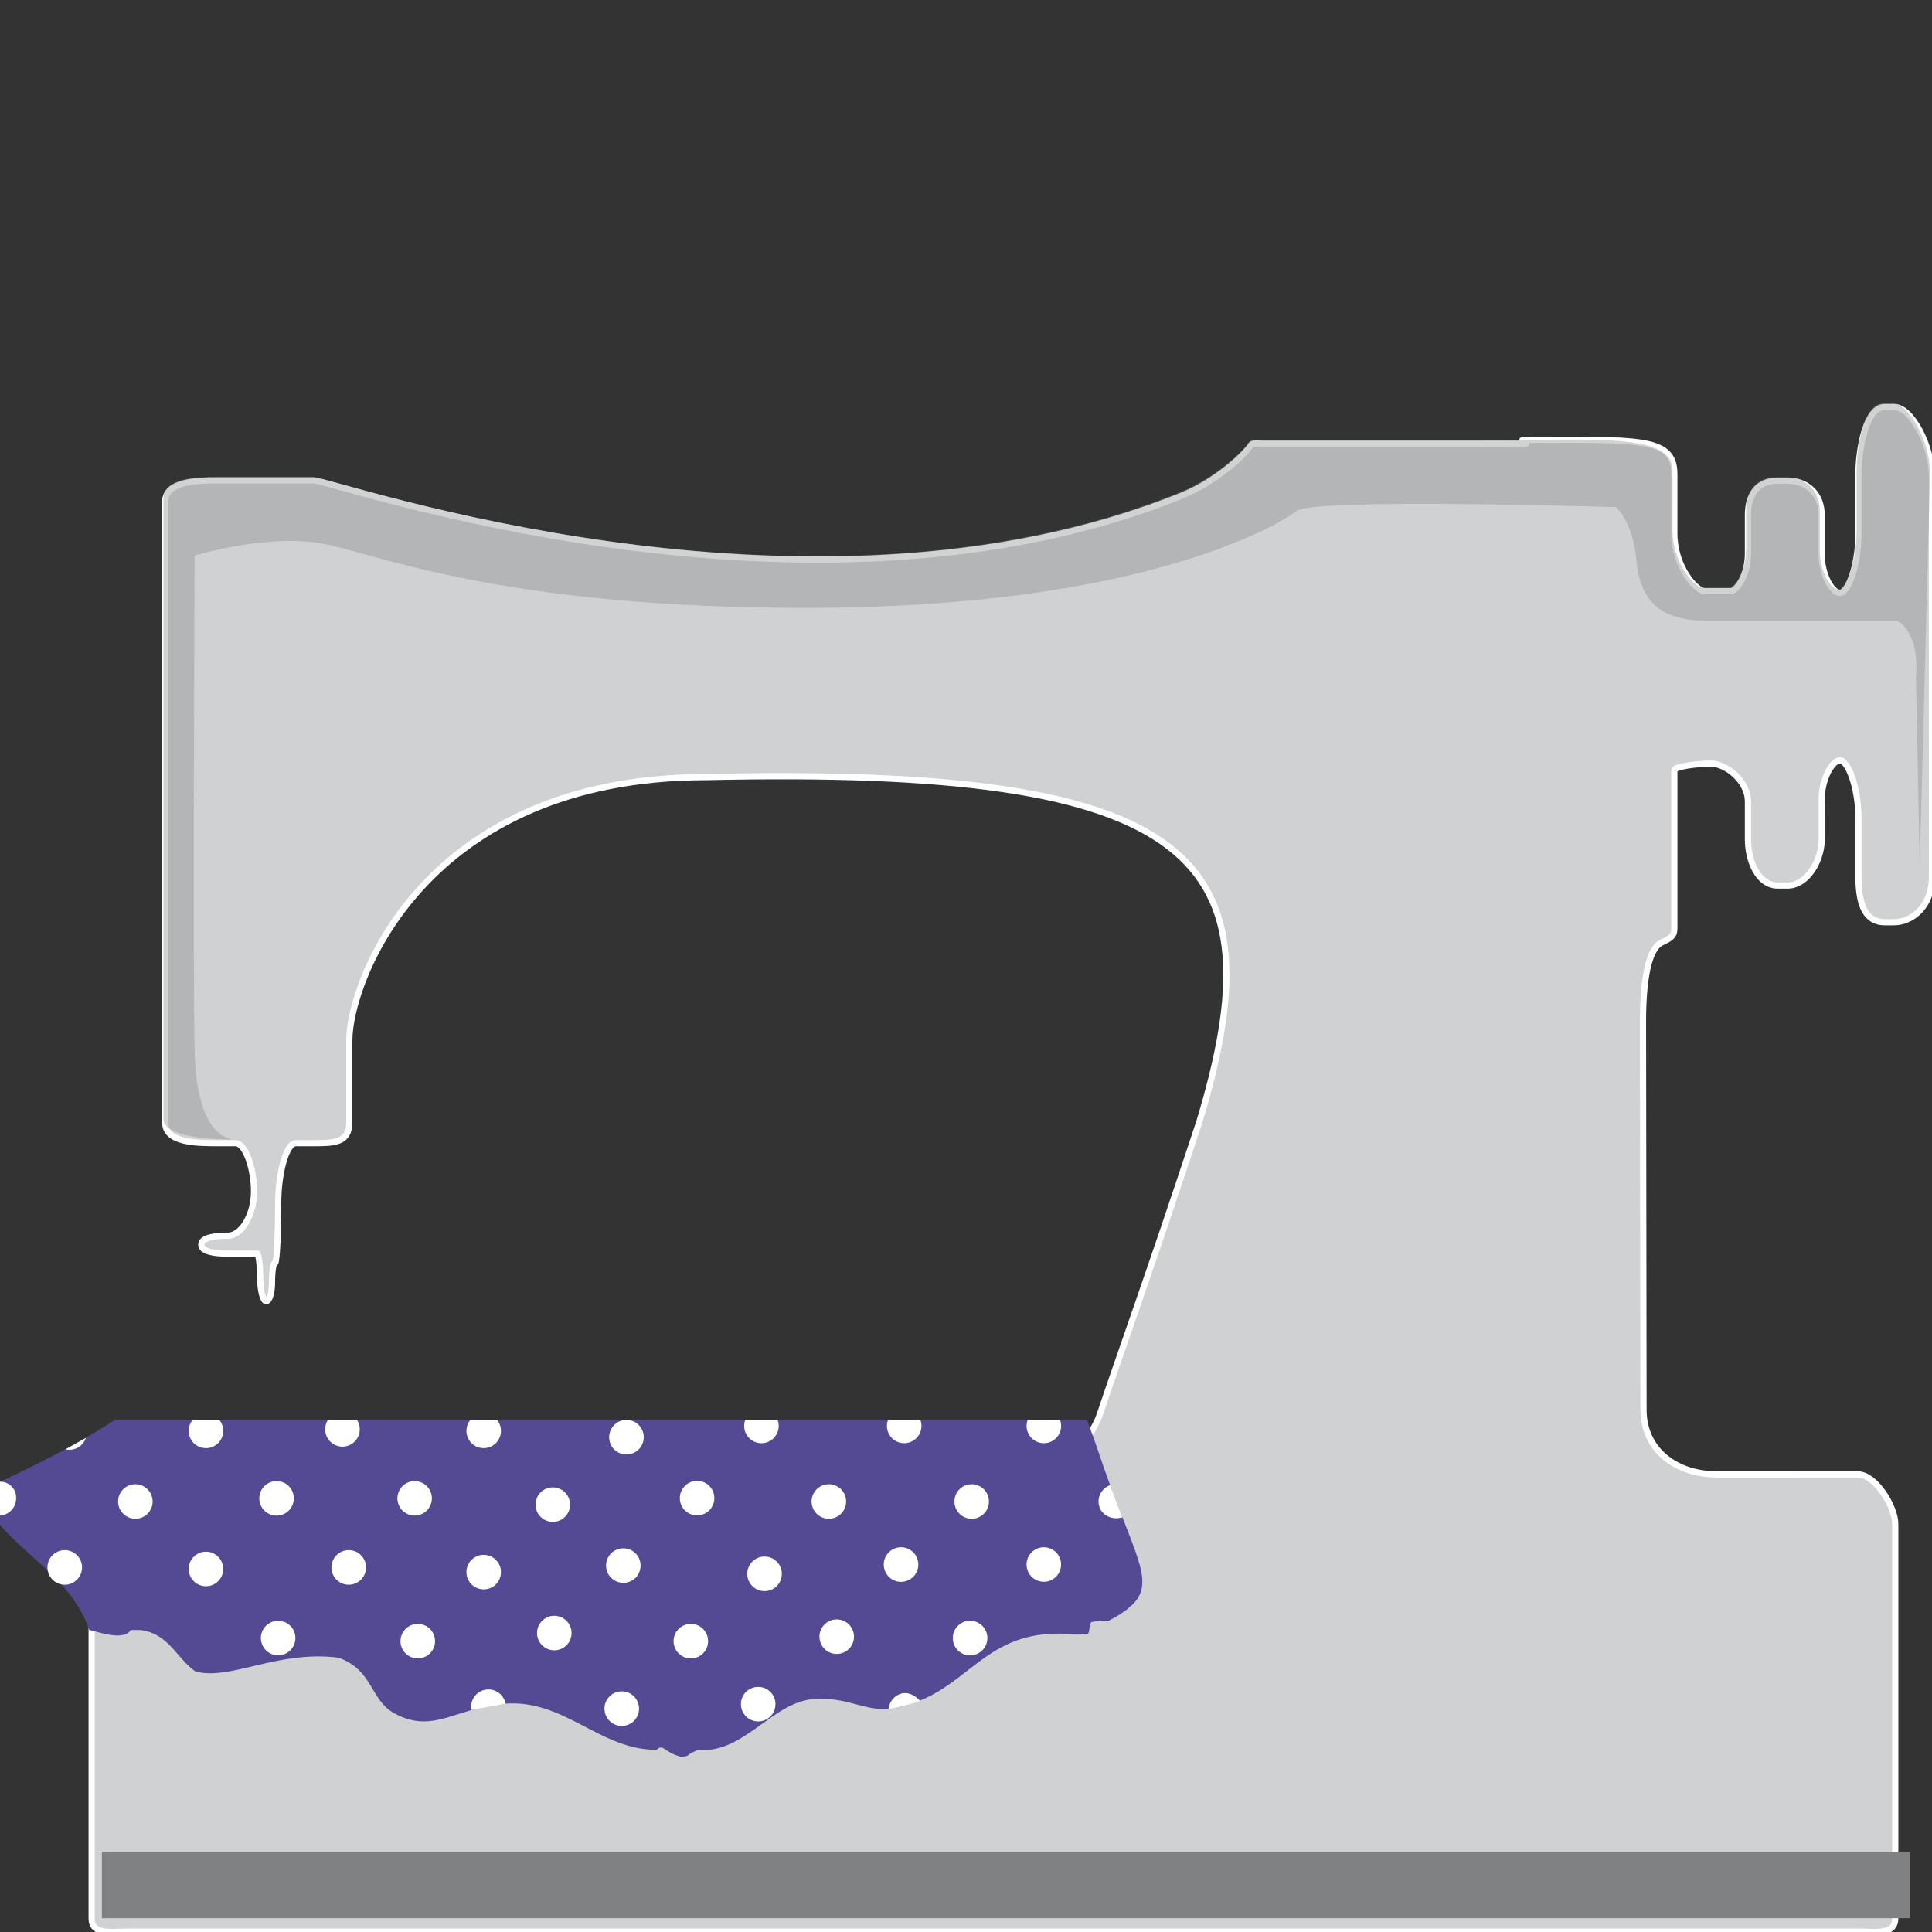 <svg id="Layer_1" data-name="Layer 1" xmlns="http://www.w3.org/2000/svg" xmlns:xlink="http://www.w3.org/1999/xlink" viewBox="0 0 623.62 623.62"><rect x="0" y="0" width="623.62" height="623.62" fill="#333333" stroke="none"/><defs><style>.cls-1{fill:none;}.cls-2{fill:#d0d1d3;stroke:#fff;stroke-miterlimit:10;stroke-width:2px;}.cls-3{opacity:0.36;}.cls-4{fill:#808183;}.cls-5{clip-path:url(#clip-path);}.cls-6{fill:#544993;}.cls-6,.cls-7{fill-rule:evenodd;}.cls-7{fill:#fff;}</style><clipPath id="clip-path"><rect class="cls-1" y="458.33" width="384.47" height="112.39"/></clipPath></defs><title>svg_иконки</title><path class="cls-2" d="M611.36,131.38h-3.05c-5.85,0-8.45,12.89-8.45,22.34v18.85c0,10.39-3.49,18.82-5.94,18.82S588,185.77,588,178.81v-12.6c0-6.6-4.49-11.07-11.1-11.07h-3c-6.58,0-9.69,4.45-9.69,11.07v12.6c0,6.95-3.74,12-5.56,12h-8.42c-2.82,0-9.78-8-9.78-18.56V153c0-12.2-12.05-11-49-11-.4,0,1.59,1.22,1.1,1.22H407.37c-2,0-3.08-.39-3.74.68-1.26,2.1-10.21,11.25-22.38,16.16-121.36,49-273.84-5-280-5H70c-6.55,0-16.68.33-16.68,6.87V362.36C53.34,368.9,63.47,369,70,369h6c3.32,0,6,8.41,6,15.6s-3.8,14.27-8.52,14.27-8.51.75-8.51,2.88,3.79,2.9,8.51,2.9H83c.53,0,1,4.5,1,8.1S84.85,420,85.9,420s1.9-2.52,1.9-6.1.43-6.28,1-6.28,1-10,1-19.3S92.29,369,95.48,369h5.77c6.53,0,11.5-.09,11.5-6.63V335.84c0-18.94,24.11-85,115.25-85,159.55-3.6,185,25.92,159.1,111.37-16.83,51-26.43,77.31-32,94.07-4.11,12.47-18,19.63-31.15,19.63H41.4c-5.58,0-11.82,10.38-11.82,15.94v127.3c0,5.58,6.24,4.35,11.82,4.35H599.76c5.57,0,12,1.23,12-4.35V491.86c0-5.54-6.42-15.94-12-15.94H554.3c-13.12,0-23.77-7.72-23.8-20.83l-.17-125.19c0-13.15,1.63-23.81,6.19-25.77,4-1.73,3.93-3,3.93-5.09V248.63c0-1.17,7.25-2.15,11.88-2.15s11.88,5.48,11.88,12.24V271c0,6.59,3.09,14.84,9.7,14.84h3c6.59,0,11.1-8.24,11.1-14.84V258.21c0-7.06,3.49-12.78,5.94-12.78s5.94,8.46,5.94,18.86v18.85c0,9.43,2.6,14.55,8.45,14.55h3c5.82,0,12.27-5.12,12.27-14.55V153.72C623.62,144.27,617.17,131.38,611.36,131.38Z"/><g class="cls-3"><path class="cls-4" d="M619.66,279.26,623,152.57c0-9.46-6.45-22.35-12.26-22.35h-3c-5.85,0-8.45,12.89-8.45,22.35v18.84c0,10.4-3.49,18.82-5.94,18.82s-5.94-5.61-5.94-12.58v-12.6c0-6.6-4.49-11.07-11.1-11.07h-3c-6.58,0-9.69,4.45-9.69,11.07v12.6c0,6.95-3.74,12-5.56,12h-8.42c-2.82,0-9.78-8-9.78-18.56V151.84c0-12.2-24.79-9.74-61.69-9.74h-71.4c-2,0-3.08-.39-3.73.69-1.27,2.09-10.22,11.24-22.39,16.15-121.36,49-273.84-5-280-5H69.44c-6.55,0-16.68.33-16.68,6.87V361.2c0,6.54,19.68,6.63,22.7,6.63,0,0-12,.52-12.63-28.38s0-160.12,0-160.12,21.67-6.62,39.13-4.21,57.19,21.67,162.53,21.06,148.69-27.08,154.11-31.3,102.94-1.2,102.94-1.2,5.41,4.21,6.62,16.85,6.62,19.87,23.47,19.87h60.74s7.29,3,6.08,18.06Z"/></g><rect class="cls-4" x="32.88" y="597.7" width="583.76" height="21.46"/><g class="cls-5"><path class="cls-6" d="M229.25,320.29s90.15,43.41,125.54,149c13,38.8,22.09,43.78,3,53.9-5.31.35.61-.62-5.31.35-1.2.28-.34,4-1.83,4l-3.28.09c-31.08-3.36-34.16,19.87-59.53,23.81-8.42,1.3-14.09-3.89-25.31-3-13.4,1.08-22.59,17.82-37.21,16.37-5.28,2.32-1.73,1.72-5.28,2.32-6-1.53-5.79-4.47-8.11-2.32-18.24.11-29.71-16.44-49.12-14.89-15.54,1.26-23.26,10.07-35.72,3-7.7-4.38-6.68-13.92-17.86-17.85-19.68-2.49-34.83,7.49-46.14,4.46-6.16-4.26-8.55-12.29-17.86-13.4h-3c-2.36,3.69-10.41.61-13.4,0-6.86-19.92-27.61-26-35.72-44.65C99.35,433.15,33,432.59,120.4,350c24.26-18.42,27.55-17.83,36.5-24.76"/><path class="cls-7" d="M206.27,328.17a5.58,5.58,0,1,1-5.57-5.57A5.57,5.57,0,0,1,206.27,328.17Z"/><path class="cls-7" d="M183,349.44a5.57,5.57,0,1,1-5.57-5.58A5.57,5.57,0,0,1,183,349.44Z"/><path class="cls-7" d="M139.42,349.44a5.57,5.57,0,1,1-5.58-5.58A5.58,5.58,0,0,1,139.42,349.44Z"/><path class="cls-7" d="M115.61,372.74a5.57,5.57,0,1,1-5.58-5.58A5.58,5.58,0,0,1,115.61,372.74Z"/><path class="cls-7" d="M160.19,372.74a5.58,5.58,0,1,1-5.59-5.58A5.58,5.58,0,0,1,160.19,372.74Z"/><path class="cls-7" d="M183,394.51a5.57,5.57,0,1,1-5.57-5.57A5.57,5.57,0,0,1,183,394.51Z"/><path class="cls-7" d="M206.27,416.79a5.58,5.58,0,1,1-5.57-5.56A5.58,5.58,0,0,1,206.27,416.79Z"/><path class="cls-7" d="M228.56,440.6A5.57,5.57,0,1,1,223,435,5.58,5.58,0,0,1,228.56,440.6Z"/><path class="cls-7" d="M251.35,460.27a5.57,5.57,0,1,1-5.58-5.57A5.57,5.57,0,0,1,251.35,460.27Z"/><path class="cls-7" d="M273.11,484.66a5.57,5.57,0,1,1-5.56-5.57A5.57,5.57,0,0,1,273.11,484.66Z"/><path class="cls-7" d="M296.42,505a5.58,5.58,0,1,1-5.58-5.57A5.59,5.59,0,0,1,296.42,505Z"/><path class="cls-7" d="M318.71,528.72a5.58,5.58,0,1,1-5.58-5.56A5.58,5.58,0,0,1,318.71,528.72Z"/><path class="cls-7" d="M206.27,372.74a5.58,5.58,0,1,1-5.57-5.58A5.58,5.58,0,0,1,206.27,372.74Z"/><path class="cls-7" d="M229.06,394.51a5.57,5.57,0,1,1-5.57-5.57A5.57,5.57,0,0,1,229.06,394.51Z"/><path class="cls-7" d="M252.36,416.79a5.58,5.58,0,1,1-5.58-5.56A5.58,5.58,0,0,1,252.36,416.79Z"/><path class="cls-7" d="M274.64,440.6a5.57,5.57,0,1,1-5.57-5.57A5.58,5.58,0,0,1,274.64,440.6Z"/><path class="cls-7" d="M297.43,460.27a5.57,5.57,0,1,1-5.57-5.57A5.57,5.57,0,0,1,297.43,460.27Z"/><path class="cls-7" d="M319.21,484.66a5.57,5.57,0,1,1-5.57-5.57A5.58,5.58,0,0,1,319.21,484.66Z"/><path class="cls-7" d="M342.5,505a5.57,5.57,0,1,1-5.57-5.57A5.57,5.57,0,0,1,342.5,505Z"/><path class="cls-7" d="M251.35,372.74a5.57,5.57,0,1,1-5.58-5.58A5.58,5.58,0,0,1,251.35,372.74Z"/><path class="cls-7" d="M229.06,349.94a5.57,5.57,0,1,1-5.58-5.57A5.57,5.57,0,0,1,229.06,349.94Z"/><path class="cls-7" d="M274.13,394.51a5.57,5.57,0,1,1-5.56-5.57A5.56,5.56,0,0,1,274.13,394.51Z"/><path class="cls-7" d="M297.43,416.79a5.57,5.57,0,1,1-5.57-5.56A5.58,5.58,0,0,1,297.43,416.79Z"/><path class="cls-7" d="M319.72,440.6a5.58,5.58,0,1,1-5.58-5.57A5.58,5.58,0,0,1,319.72,440.6Z"/><path class="cls-7" d="M342.51,460.27a5.57,5.57,0,1,1-5.58-5.57A5.57,5.57,0,0,1,342.51,460.27Z"/><path class="cls-7" d="M362.29,489.75c-2.91,1-6.4-.37-7.39-3.28a5.56,5.56,0,0,1,3.46-7.07"/><path class="cls-7" d="M274.13,349.94a5.57,5.57,0,1,1-5.56-5.57A5.55,5.55,0,0,1,274.13,349.94Z"/><path class="cls-7" d="M297.32,373.35a5.57,5.57,0,1,1-6.38-6.62"/><path class="cls-7" d="M318.68,399.28a5.41,5.41,0,0,1-1.19,1.2,5.57,5.57,0,0,1-6.69-8.9,6,6,0,0,1,1.46-.8"/><path class="cls-7" d="M139.42,396a5.57,5.57,0,1,1-5.58-5.57A5.57,5.57,0,0,1,139.42,396Z"/><path class="cls-7" d="M162.2,417.81a5.57,5.57,0,1,1-5.57-5.57A5.57,5.57,0,0,1,162.2,417.81Z"/><path class="cls-7" d="M185.5,440.1a5.58,5.58,0,1,1-5.57-5.58A5.56,5.56,0,0,1,185.5,440.1Z"/><path class="cls-7" d="M207.79,463.9a5.58,5.58,0,1,1-5.57-5.57A5.58,5.58,0,0,1,207.79,463.9Z"/><path class="cls-7" d="M230.58,483.56A5.57,5.57,0,1,1,225,478,5.58,5.58,0,0,1,230.58,483.56Z"/><path class="cls-7" d="M252.36,508a5.58,5.58,0,1,1-5.58-5.57A5.58,5.58,0,0,1,252.36,508Z"/><path class="cls-7" d="M275.65,528.3a5.57,5.57,0,1,1-5.57-5.58A5.56,5.56,0,0,1,275.65,528.3Z"/><path class="cls-7" d="M297,549s-2.93-3.37-6.18-2.3a5.73,5.73,0,0,0-4,5S293.85,550.4,297,549Z"/><path class="cls-7" d="M115.61,417.81a5.57,5.57,0,1,1-5.58-5.57A5.57,5.57,0,0,1,115.61,417.81Z"/><path class="cls-7" d="M138.41,439.58a5.57,5.57,0,1,1-5.58-5.56A5.58,5.58,0,0,1,138.41,439.58Z"/><path class="cls-7" d="M161.7,461.87a5.57,5.57,0,1,1-5.57-5.57A5.57,5.57,0,0,1,161.7,461.87Z"/><path class="cls-7" d="M184,485.68a5.57,5.57,0,1,1-5.57-5.58A5.57,5.57,0,0,1,184,485.68Z"/><path class="cls-7" d="M206.77,505.35a5.57,5.57,0,1,1-5.57-5.58A5.56,5.56,0,0,1,206.77,505.35Z"/><path class="cls-7" d="M228.56,529.74a5.57,5.57,0,1,1-5.57-5.57A5.57,5.57,0,0,1,228.56,529.74Z"/><path class="cls-7" d="M250.3,550.07a5.57,5.57,0,1,1-5.56-5.56A5.56,5.56,0,0,1,250.3,550.07Z"/><path class="cls-7" d="M93.32,439.58A5.57,5.57,0,1,1,87.75,434,5.58,5.58,0,0,1,93.32,439.58Z"/><path class="cls-7" d="M116.12,461.37a5.58,5.58,0,1,1-5.57-5.58A5.58,5.58,0,0,1,116.12,461.37Z"/><path class="cls-7" d="M139.4,483.66a5.56,5.56,0,1,1-5.56-5.58A5.55,5.55,0,0,1,139.4,483.66Z"/><path class="cls-7" d="M161.7,507.45a5.57,5.57,0,1,1-5.57-5.57A5.57,5.57,0,0,1,161.7,507.45Z"/><path class="cls-7" d="M184.49,527.12a5.57,5.57,0,1,1-5.57-5.57A5.57,5.57,0,0,1,184.49,527.12Z"/><path class="cls-7" d="M206.27,551.52a5.58,5.58,0,1,1-5.57-5.58A5.58,5.58,0,0,1,206.27,551.52Z"/><path class="cls-7" d="M72.05,461.87a5.57,5.57,0,1,1-5.56-5.57A5.56,5.56,0,0,1,72.05,461.87Z"/><path class="cls-7" d="M94.84,483.65a5.57,5.57,0,1,1-5.56-5.57A5.56,5.56,0,0,1,94.84,483.65Z"/><path class="cls-7" d="M118.15,505.94a5.58,5.58,0,1,1-5.58-5.58A5.57,5.57,0,0,1,118.15,505.94Z"/><path class="cls-7" d="M140.42,529.74a5.57,5.57,0,1,1-5.57-5.57A5.56,5.56,0,0,1,140.42,529.74Z"/><path class="cls-7" d="M152.17,551.92a5.57,5.57,0,1,1,11-2"/><path class="cls-7" d="M49.26,484.66a5.57,5.57,0,1,1-5.57-5.57A5.57,5.57,0,0,1,49.26,484.66Z"/><path class="cls-7" d="M72.05,506.44a5.57,5.57,0,1,1-5.56-5.57A5.56,5.56,0,0,1,72.05,506.44Z"/><path class="cls-7" d="M95.35,528.72a5.57,5.57,0,1,1-5.57-5.56A5.58,5.58,0,0,1,95.35,528.72Z"/><path class="cls-7" d="M26.48,505.93a5.58,5.58,0,1,1-5.58-5.57A5.59,5.59,0,0,1,26.48,505.93Z"/><path class="cls-7" d="M94.34,395.53A5.58,5.58,0,1,1,88.76,390,5.57,5.57,0,0,1,94.34,395.53Z"/><path class="cls-7" d="M70.51,413.47a5.5,5.5,0,0,1,1.54,3.84,5.69,5.69,0,0,1-5.7,5.57"/><path class="cls-7" d="M27.71,464.15a5.6,5.6,0,0,1-5.3,3.81,6,6,0,0,1-1.27-.15"/><path class="cls-7" d="M-5.94,483.64a4.43,4.43,0,0,1,.81-2.89,11.27,11.27,0,0,1,2.64-1.38A15.32,15.32,0,0,1,0,478.29a5.08,5.08,0,0,1,5.2,5.35,5.58,5.58,0,0,1-5.58,5.58,5.44,5.44,0,0,1-2.39-.54"/></g></svg>